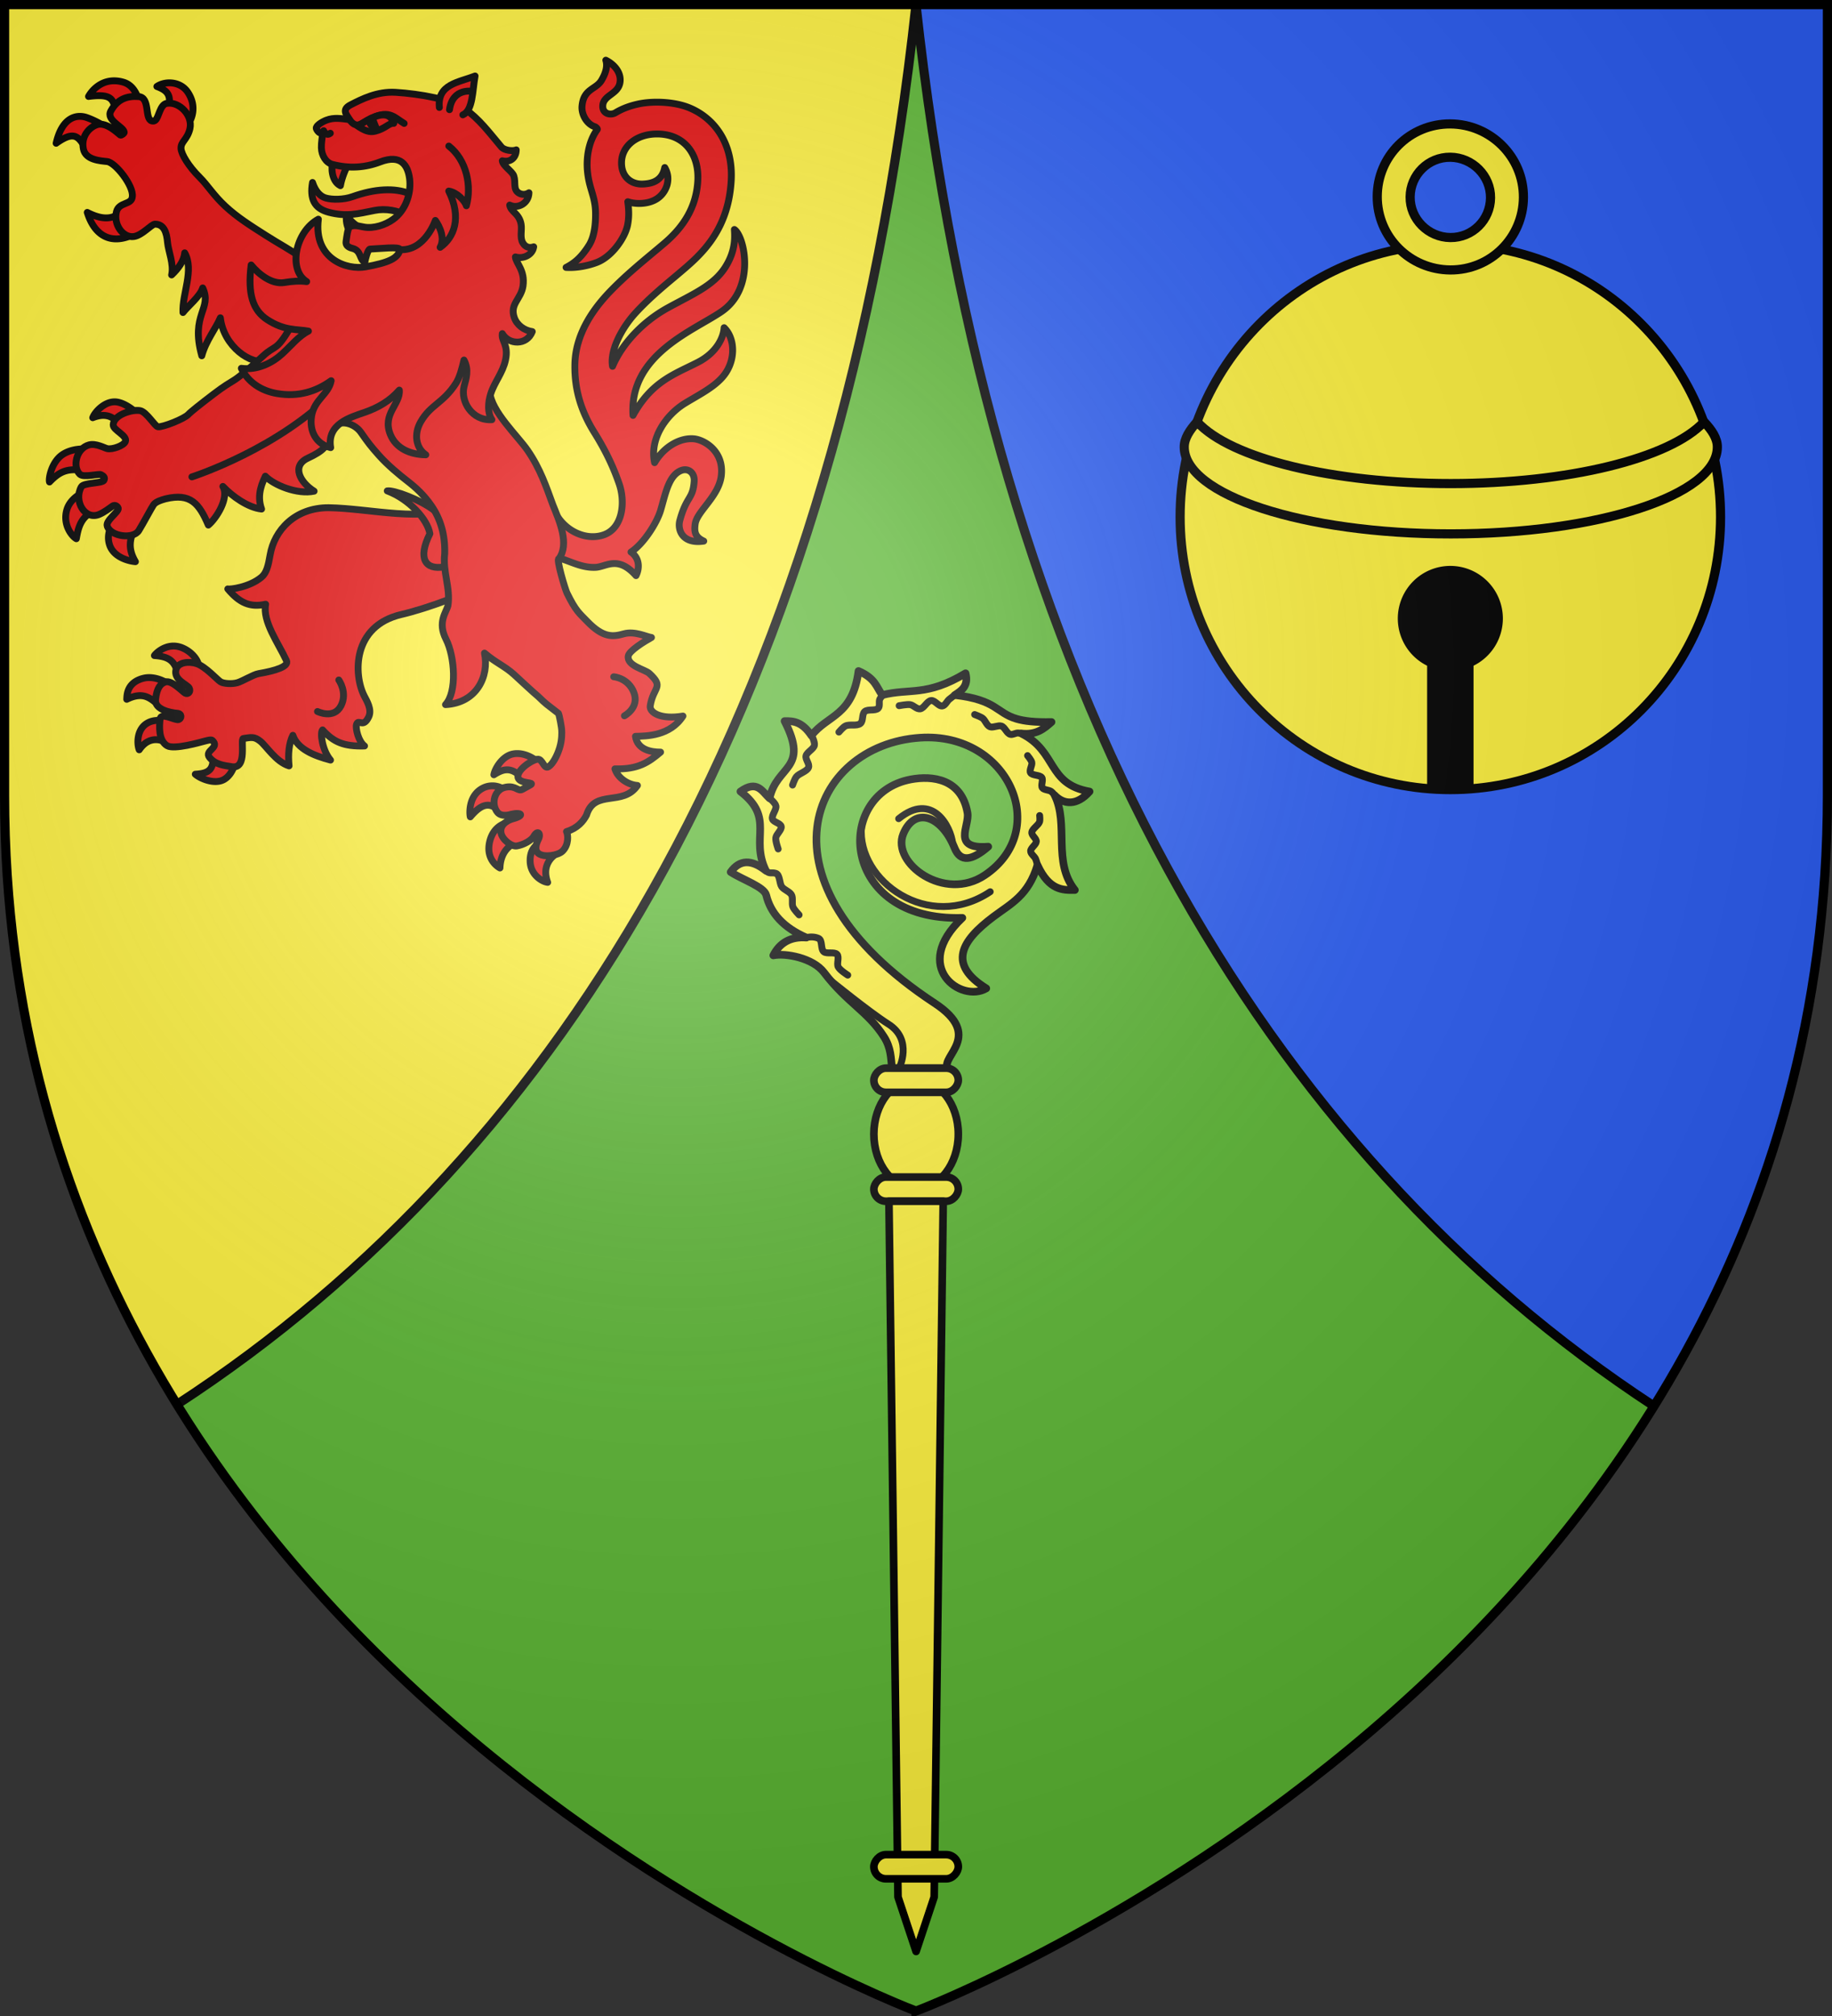<svg xmlns="http://www.w3.org/2000/svg" width="600" height="660"><rect width="100%" height="100%" fill="#333333" stroke="none"/><radialGradient id="a" cx="221.445" cy="226.331" r="300" gradientTransform="matrix(1.353 0 0 1.349 -77.629 -85.747)" gradientUnits="userSpaceOnUse"><stop offset="0" stop-color="#fff" stop-opacity=".314"/><stop offset=".19" stop-color="#fff" stop-opacity=".251"/><stop offset=".6" stop-color="#6b6b6b" stop-opacity=".125"/><stop offset="1" stop-opacity=".125"/></radialGradient><path fill="#5ab532" fill-rule="evenodd" d="M300 658.5s298.5-112.32 298.5-397.772V1.5H1.5v259.228C1.5 546.18 300 658.5 300 658.5z"/><path fill="#2b5df2" d="M300 1.5c24.617 225.734 114.565 375.57 241.703 458.842 33.533-54.07 56.797-120.314 56.797-200.065V1.5z"/><path fill="#fcef3c" d="M1.5 1.5v258.777c0 79.48 23.108 145.543 56.457 199.512C185.641 376.659 275.317 227.848 300 1.5z"/><g stroke="#000"><g stroke-linecap="round" stroke-linejoin="round"><g stroke-width="1.004"><path fill="#fcef3c" stroke-width="2.501" d="M310.368 349.691c-2.275-3.907 11.913-10.627-4.265-21.263-60.558-39.812-40.51-84.572-4.747-86.917 28.873-1.893 43.113 30.235 21.221 44.98-13.273 8.94-30.648-3.907-26.751-13.459 3.67-8.995 12.421-6.245 16.81 4.588 1.932 4.767 5.666 4.176 11.01-.44-12.13.93-6.051-6.763-6.773-11.012-1.904-11.21-11.484-12.342-18.593-11.004-25.26 4.754-23.293 46.558 16.898 45.326-17.056 16.11-.265 27.947 7.832 23.08-12.78-7.924-8.163-15.573 2.297-23.42 5.827-4.372 11.472-6.957 14.48-16.934 3.845 8.312 8.295 8.216 12.238 8.155-7.35-9.207-1.894-21.479-6.603-31.011 3.009 3.114 7.276 3.434 11.413-1.227-13.988-2.447-10.54-13.147-22.312-18.995 4.924.54 7.412-1.588 9.858-3.762-5.502.123-8.963-.307-11.46-1.044-6.732-1.987-6.44-6.202-20.225-7.79 2.296-1.482 4.566-2.984 3.537-7.118-12.825 7.706-18.25 4.813-27.311 7.13-1.933-2.67-2.193-5.448-7.75-7.88-1.964 14.824-10.178 14.35-15.42 21.146-3.11-4.615-5.959-4.794-8.795-4.746 8.164 15.975-2.533 14.312-4.922 25.267-2.443-2.22-4.045-6.132-9.535-2.219 11.427 8.818 3.045 15.064 8.328 25.915-4.722-3.742-8.576-3.652-11.52.448 3.879 2.528 10.977 4.845 11.639 7.582 1.446 5.978 5.71 10.626 13.135 13.876-5.13-.357-8.693 1.651-10.818 5.827 4.003-.82 12.964.815 16.595 5.582 7.647 10.04 14.28 12.68 19.628 21.037 2.356 3.68 2.289 7.016 2.641 10.302z"/><path fill="none" stroke-width="2.251" d="M339.8 283.243s-.375-1.516-.653-2.117c-.375-.811-1.615-1.596-1.601-2.514.015-1.015 1.787-2.078 1.858-3.096.072-1.042-1.603-1.987-1.473-3.03.148-1.188 2.123-2.263 2.533-3.423.216-.61.037-2.074.037-2.074m5-6.547s-.78-1.026-1.24-1.342c-.75-.515-2.352-.459-2.874-1.178-.583-.803.39-2.557-.186-3.365-.668-.939-3.12-.59-3.695-1.586-.49-.849.632-2.405.426-3.372-.165-.776-1.393-2.224-1.393-2.224m-1.737-7.209s-1.037-.213-1.5-.198c-.714.024-1.706.63-2.374.458-1.238-.316-1.762-2.335-2.964-2.735-1.016-.337-2.746.624-3.737.237-1.082-.422-1.518-2.122-2.421-2.797-.674-.503-2.602-1.208-2.602-1.208m-6.508-6.381s-1.332.975-1.86 1.439c-.685.6-1.257 1.947-2.145 2.125-1.32.264-2.44-1.944-3.766-1.766-1.316.175-2.25 2.526-3.564 2.725-1.13.171-2.19-1.224-3.284-1.382-1.044-.15-3.6.347-3.6.347m-5.317-3.536s-.834.962-1.037 1.437c-.363.849.174 2.255-.5 2.942-.95.965-3.376.173-4.405 1.065-1.002.869-.402 3.093-1.438 3.926-1.168.94-3.531.14-4.883.806-.798.393-2.147 2-2.147 2m-8.936 1.068s1.156 2.248.909 3.294c-.284 1.201-2.418 2.187-2.738 3.384-.32 1.198 1.29 2.693.805 3.859-.545 1.309-3.041 1.882-3.967 3.022-.582.717-1.252 2.713-1.252 2.713m-7.774 4.108s2.152 1.714 2.327 2.748c.212 1.244-1.493 3.05-1.139 4.253.318 1.077 2.672 1.354 2.874 2.466.203 1.118-1.617 2.5-1.773 3.66-.156 1.155.775 3.68.775 3.68m-4.033 7.112c1.324 1.24 1.819.424 3.275.882 1.346.423 1.143 3.252 1.907 4.34.753 1.073 2.477 1.53 3.18 2.635.64 1.007.045 2.9.5 4.006.375.915 2.02 2.614 2.02 2.614m2.372 7.429c1.347-.322 2.813-.274 4.021.274 1.342.608.596 3.48 1.717 4.375.973.775 3.461-.062 4.309.83.847.893-.169 3.036.391 4.12.56 1.083 3.124 2.692 3.124 2.692m16.842 30.457s4.65-9.251-3.496-14.403c-6.164-3.898-19.152-14.454-19.152-14.454m10.309-50.103c-1.48 17.613 22.032 34.673 42.157 21.204m-12.283-15.726c-.583-5.754-6.711-17.117-17.702-8.186"/><g fill="#fcef3c" stroke-width="2.511" transform="matrix(.996 0 0 .996 1.229 2.666)"><g transform="scale(-1 1)"><ellipse cx="-299.998" cy="370.096" rx="13.881" ry="17.897"/><rect width="27.761" height="7.954" x="-313.879" y="348.418" ry="3.977"/><rect width="27.761" height="7.954" x="-313.879" y="384.212" ry="3.977"/></g><path d="m305.949 620.853 2.973-228.685h-17.846l2.975 228.685L300 638.75z"/><rect width="27.761" height="7.954" x="-313.879" y="606.932" ry="3.977" transform="scale(-1 1)"/></g></g><g fill="#e20909" stroke-width="2.346"><g fill-rule="evenodd"><path stroke-width="2.25" d="M37.467 131.556c-3.325.03-6.387 3.268-7.097 5.197 3.591-1.427 6.05-.763 8.134 1.422l5.327-3.75s-2.838-2.48-5.695-2.837a5.032 5.032 0 0 0-.669-.032zm-10 15.403c-1.808.009-4.653.313-6.967 1.85-3.627 2.411-4.64 7.886-4.287 8.984 3.573-3.714 6.274-4.815 12.895-3.423l.153-7.32s-.708-.097-1.793-.091zm1.675 13.366s-5.812 1.858-7.22 6.473c-1.503 4.923 1.632 8.8 3.077 9.564.641-3.444 1.4-8.38 8.154-9.74zm8.498 9.394c-1.035 2.007-2.926 5.018-1.767 8.62 1.411 4.39 6.918 5.435 8.472 5.542-2.682-4.58-1.828-7.774.335-12.204zm131.936 76.986a7.291 7.291 0 0 0-1.493.115c-3.702.684-6.074 5.058-6.332 6.831 3.58-2.3 5.982-2.474 9.806 1.479 1.22-1.436 3.038-3.41 4.866-5.406-.482-.604-3.402-2.946-6.846-3.019zm-8.007 10.566a6.824 6.824 0 0 0-3.596.838c-4.687 2.532-4.184 8.558-3.945 9.312 4.158-4.922 6.926-4.883 10.476-.971l.711-7.764c-.414-.513-1.825-1.327-3.646-1.416zm4.904 11.984s-4.703.571-6.073 6.198c-1.37 5.62 2.36 8.176 3.342 8.702.15-4.32 2.294-7.92 7.438-9.057zm10.502 6.49c-1.129.817-3.456 2.028-3.35 6.236.113 4.527 4.035 6.706 5.745 6.89-1.579-4.238-.043-7.378 2.727-9.297zm-120.15-64.242c-3.485.014-5.965 2.61-6.254 3.117 6.4.42 6.705 2.941 8.425 7.429 2.44-1.776 4.594-3.297 6.005-4.114.124-1.035-1.42-4.09-5.044-5.73-1.11-.5-2.156-.706-3.132-.702zm-7.804 10.327a7.788 7.788 0 0 0-2.166.25c-5.346 1.425-5.268 5.5-5.344 6.855 5.919-2.88 8.094 0 11.521 2.847l2.88-7.45c-1.057-.739-3.808-2.443-6.89-2.503zm7.386 14.855s-4.683-1.928-8.107.026c-3.69 2.106-3.406 7.063-2.706 8.765 3.137-4.595 7.24-3.712 10.305-1.552zm13.136 9.534c.964 6.024-1.424 6.988-5.582 7.246 1.411 1.296 6.137 3.454 9.266 1.8 3.438-1.817 4.313-7.21 3.971-7.347zM37.415 26.457c-4.922-.03-7.683 3.744-8.419 5.118 8.777-1.106 7.953 1.447 9.433 6.693l7.666-2.99c-.62-2.754-1.713-7.226-5.724-8.382a10.842 10.842 0 0 0-2.955-.44zm18.437.674c-1.653-.074-3.285.36-4.472 1.183 3.397 1.31 5.25 2.814 3.395 8.444l6.384 4.485c1.668-1.92 3.48-6.36.337-11.062-1.346-2.013-3.519-2.955-5.644-3.05zM26.521 38.107c-2.936-.162-6.504 1.642-8.13 8.796 7.792-5.589 7.684-.015 11.42 3.803l5.39-8.682s-2.885-2.158-6.773-3.534a6.901 6.901 0 0 0-1.907-.383zm15.175 28.915c-3.332 5.106-7.613 5.33-13.116 2.52 3.295 10.487 11.355 10.58 18.802 4.947zM195.032 185.74c3.496-.148 7.273-4.02 13.274 2.71 1.248-2.52 1.123-5.77-1.647-7.72 4.077-2.649 8.452-9.487 9.682-13.59 1.601-5.347 2.615-11.597 6.853-13.144 2.248-.82 4.353.797 4.16 3.564-.42 6.005-2.5 4.713-4.704 12.82-.828 3.045.806 7.82 7.841 6.767-2.978-1.376-3.135-3.193-2.814-5.594.558-4.17 7.806-9.051 8.564-15.9.891-8.055-5.684-11.68-8.947-11.991-4.369-.417-9.692 2.336-12.91 7.8-1.7-7.957 3.861-15.696 9.89-19.397 5.053-3.1 10.79-5.815 13.602-10.283 3.17-5.037 2.533-11.375-.72-14.497-.166 3.012-2.273 8.073-8.585 11.312-7.662 3.933-15.07 6.19-21.257 17.397-1.298-20.051 20.183-27.866 29.108-34.074 11.077-7.705 7.46-24.494 4.097-26.786.195 2.812.311 7.213-3.036 12.42-3.871 6.021-10.64 8.75-18.807 13.25-8.123 4.473-14.866 11.62-18.064 19.119-.882-5.061 2.863-12.393 7.58-17.528 4.885-5.318 10.72-9.98 14.04-12.796 6.61-5.61 16.241-13.374 17.24-30.4.706-11.975-5.247-20.36-13.592-23.86-4.894-2.053-12.07-2.36-17.01-1.251-2.48.556-4.95 1.412-7.271 2.808-1.634.983-4.453.378-4.17-2.476.335-3.363 5.133-3.611 5.644-7.553.421-3.252-2.048-5.866-4.661-7.159.654 1.992-.055 4.303-1.426 6.608-1.787 3.004-5.834 2.684-6.361 8.369-.262 2.843 1.633 6.049 4.321 6.844.319.195.853.625.626.937-2.967 4.075-3.503 9.467-3.203 13.206.502 6.244 2.66 8.444 2.687 14.226.008 1.803.006 7-2.16 10.425-2.67 4.223-4.955 5.897-7.5 7.227 3.59.226 7.428-.608 10.114-1.651 4.965-1.929 9.18-8.069 10.017-12.14.558-2.71.432-5.244.077-7.712 2.43.823 6.663.94 9.624-1.023 3.04-2.016 4.724-6.372 2.488-10.17-.773 3.85-3.343 5.246-7.202 5.399-3.671.146-6.606-2.15-6.927-6.142-.472-5.883 4.525-10.169 11.394-10.25 9.099-.109 14.042 6.58 13.56 15.33-.485 8.773-4.825 15.23-10.961 20.45-5.272 4.486-10.82 8.844-16.306 14.295-4.28 4.251-12.709 13.264-12.991 25.215-.21 8.855 2.363 16.016 6.39 22.468 4.025 6.452 6.41 11.827 8.128 16.83 2.064 6.013 1.097 14.22-4.722 16.52-6.026 2.384-14.208-1.227-17.112-9.098-1.033 5.752-2.442 17.647 3.376 17.202 3.523 1.214 6.696 2.835 10.69 2.666z"/><g stroke-width="4.788"><path stroke-width="2.25" d="M107.594 166.215c-10.94-.005-17.723 7.3-19.125 15.451-.602 3.498-1.17 5.892-2.806 7.27-4.011 3.377-10.46 4.092-11.06 3.867 3.853 4.59 7.261 6.127 12.4 5.013-1.07 5.651 4.13 12.662 6.815 18.45.906 1.953-3.65 3.33-9.125 4.27-1.782.306-5.277 2.5-6.99 2.978-1.773.495-4.451.322-5.48-.314-1.063-.657-4.899-4.98-7.813-5.938-2.711-.89-6.106-.38-6.736 1.828-1.005 3.525 3.68 4.934 4.305 6.18.604 1.205-.435 2.17-1.313 1.664-1.042-.6-4.403-4.333-6.48-3.674-1.564.497-2.852 1.9-3.246 5.788-.334 3.295 5.058 4.302 7.096 4.458 1.66.126 1.444 1.77.444 2.082-1.076.336-5.778-2.48-6.045-.248-.268 2.233-.618 7.1 2.332 8.807 2.32 1.343 11.039-1.207 12.037-1.458 1.19-.3 2.35-.65 2.737-.292 2.63 2.432-2.75 3.3-.928 5.559 1.936 2.4 4.734 2.62 7.314 3.045 5.303.874 2.613-9.174 3.785-9.236 2.53-.351 3.521-.738 5.56.908 2.04 1.647 5.105 6.737 9.399 8.064-.374-3.892-.066-7.392 1.249-10.008 1.492 4.467 6.868 6.68 12.329 8.104-2.733-3.194-3.48-8.99-2.605-9.874 3.589 3.998 6.964 5.454 13.744 5.26-2.018-1.499-3.05-5.873-2.604-7.103.683-1.888 2.163 1.399 3.98-2.436 1.147-2.417-.702-5.33-1.468-6.837-3.515-6.91-4.046-22.906 12.185-26.684 8.828-2.055 22.168-7.184 23.322-8.636 9.203-11.574.707-21.354-4.041-26.965-12.012 5.732-29.36.85-43.168.657zM54.87 79.358c.257 2.926 2.148 7.15 1.335 10.652 2.108-1.993 4.044-4.512 4.283-7.23 3.187 5.609-.873 13.433-.564 19.537 1.63-2.116 5.58-5.234 6.468-8.051 3.205 6.934-4.103 8.504-.307 22.213 1.321-4.95 4.675-9.044 6.086-12.437 1.082 9.422 10.134 15.643 15.235 14.082 11.696 15.252 25.781 9.313 25.1-7.277 0 0-11.055-24.458-13.914-26.568-3.105-2.291-7.055-4.36-11.56-7.235-5.083-3.245-9.256-5.85-13.198-9.498s-5.84-6.92-8.423-9.48c-3.635-3.605-6.05-7.609-6.127-9.468-.094-2.275 2.109-2.885 2.926-6.497.972-4.299-3.445-8.909-7.554-8.27-2.342.364-2.594 4.723-3.858 5.6-.299.207-.656.279-1.114.145-2.402-.703-.425-7.684-4.306-7.96-3.882-.277-6.975.904-9.073 4.71-1.686 3.06 4.158 5.148 4.378 6.945.05.403-.797.988-1.208.978-.27-.007-4.448-4.512-7.717-3.422-2.548.85-5.31 3.836-4.44 7.977.754 3.582 5.495 3.837 7.772 4.08 2.7.289 8.734 7.994 8.247 11.465-.149 2.798-4.307 1.697-5.182 4.906-1.121 4.114 2.097 8.725 5.718 8.177 2.71-.41 5.619-3.937 6.85-4.052 2.987-.017 3.864 2.73 4.148 5.978z"/><path stroke-width="2.25" d="M126.833 160.712c7.128 2.679 13.176 9.281 13.957 14.027-4.107 8.188-1.397 11.85 4.474 10.87 4.79-.797 4.799-4.623 3.537-9.036-1.126-3.938-2.84-6.598-6.487-9.414-4.763-3.678-13.434-6.807-15.481-6.447z"/><path stroke-width="2.25" d="M192.093 266.842c2.622-8.607 11.875-2.683 16.676-9.696-2.917-.189-6.4-2.302-7.376-5.436 7.61.227 11.046-2.157 14.957-5.479-3.064.018-7.586-.746-8.228-5.17 3.664-.074 11.338-.105 15.556-6.636-7.44 1.242-11.061-1.23-10.718-3.366 1.013-6.317 4.705-5.977-.303-10.599-1.407-1.298-7.384-2.457-6.897-5.673.258-1.706 5.199-4.76 7.605-6.09-1.54-.17-5.448-2.2-9.014-1.204-3.567.997-6.747 1.44-12.074-4.108-2.45-2.562-3.656-3.239-6.591-9.247-.59-1.207-3.651-11.411-2.628-11.225 3.486-4.777.237-12.148-1.983-17.63-2.16-5.846-4.074-11.754-8.297-17.876-3.244-4.702-11.887-12.74-12.352-19.034-.607-8.159-.76-16.869-.256-21.112 1.382-11.628 1.869-13.837-9.144-17.58-6.51-2.213-29.125-8.02-39.83 3.823-5.469 6.051-11.356 5.645-16.114 13.726s-4.865 5.51-8.985 9.365-7.851 6.847-9.031 7.612c-2.36 1.53-3.191 1.836-7.163 4.853s-7.518 5.836-8.18 6.576c-1.324 1.481-8.41 4.264-9.99 4.083-.975-.111-3.749-4.898-5.83-5.285-2.608-.485-8.75 1.354-8.822 4.668-.039 1.776 4.734 3.461 3.979 5.452-.514 1.355-4.273 2.696-5.941 2.312-.953-.22-3.704-1.818-5.962-1.212-4.22 1.133-5.506 7.226-3.006 9.6 1.272 1.207 6.22-.274 6.963.158.842.49 1.382.876.93 1.828-.49 1.033-6.615.758-7.388 2.103-2.63 4.582 1.113 11.116 5.902 9.034 1.61-.7 3.148-1.874 4.224-2.657.956-.694 1.846.178 1.942.702.22 1.193-4.198 3.983-3.607 5.793 1.137 3.482 8.536 4.39 10.335 1.483 1.397-2.255 4.238-7.604 4.772-8.33.267-.363.682-1.177 3.993-2.062 8.26-1.988 11.018 1.609 14.018 8.593 2.688-2.272 6.93-8.98 4.761-12.654 3.07 3.247 8.235 6.945 12.674 7.41-1.788-4.925.516-9.072 1.226-10.759 2.836 2.942 10.496 6.075 15.98 4.904-4.717-2.953-7.409-8.288-2.127-10.777s6.627-3.925 7.84-8.602c1.212-4.678 7.286-3.213 9.59.09s3.228 4.525 5.903 7.534c2.877 3.238 6.746 6.424 9.277 8.382 2.86 2.212 5.52 4.636 7.924 8.135 3.078 4.481 4.527 9.553 4.367 15.72-.702 5.942 1.95 11.196 1.061 16.985-.533 2.198-3.509 5.38-.634 11.015 2.875 5.635 3.682 17.274-.173 21.395 10.157-.507 14.393-9.238 12.77-16.868 3.877 3.293 6.516 4.171 9.661 7 1.191 1.073 6.59 6.142 7.94 7.203 2.75 2.688 2.378 2.218 6.624 5.537.305.6 1.078 4.701 1.074 5.758 0 .305.168 2.749-.7 5.554-.767 2.482-2.188 5.26-3.646 6.16-1.5.926-1.92-2.747-3.647-2.451-2.284.391-6.934 3.816-6.314 6.02.604 2.143 5.93 1.334 3.969 2.42l-2.51 1.387c-1.541.854-2.047-1.229-5.31-.726-4.01.618-5.086 5.568-2.895 8.25 1.441 1.763 4.524.65 4.524.65 3.425-.79 4.6.44.28 1.56 0 0-4.17 1.168-3.65 4.473.356 2.255 3.477 4.637 5.177 4.35 2.255-.381 4.78-1.81 5.516-3.094 1.378-2.408 2.518-.961 1.548.956-.55 1.09-1.5 3.415.05 4.594 1.89 1.436 6.428.616 7.843-.753 2.167-2.097 1.854-5.449 1.324-6.408 3.593-1.109 5.5-3.345 6.561-5.407z"/></g></g><path fill="none" stroke-width="2.25" d="M62.851 156.123s29.066-9.303 47.544-28.905M201 221.564s4.718.331 6.59 5.122c1.953 4.996-3.094 7.657-3.094 7.657M110.96 222.62s2.948 4.114.71 8.448c-2.334 4.52-7.693 1.867-7.693 1.867"/><g stroke-width="4.789"><g fill-rule="evenodd"><path stroke-width="2.25" d="M144.073 74.572c-3.878-.973-7.619-1.905-10.696-3.869-2.867-1.828-7.19-2.52-10.69-1.812-5.632 1.14-9.27 2.114-14.993.613-4.818-1.264-6.255-4.425-5.342-9.769 1.005 3.113 2.705 4.616 4.33 5.085 2.09.602 5.822.608 8.74-.428 15.103-5.362 24.984-.845 28.65 10.18z"/><path stroke-width="2.25" d="M109.036 53.157c-.62 1.495-.517 6.149 2.454 7.627.47-2.642 1.755-5.702 2.708-7.263zm4.51 17.272c-.377 1.624.086 3.69.831 4.957l3.577-.822c-1.823-.999-3.443-2.48-4.408-4.135z"/><path stroke-width="2.25" d="M161.101 137.397c-1.501-2.247-1.27-5.638-.395-8.434 1.193-3.813 3.97-6.924 4.868-11.155 1.046-4.95-1.45-6.146-1.06-8.586 2.064 3.675 8.018 3.957 9.81-.665-2.65-.375-5.043-2.134-5.897-4.614-1.537-4.467 2.256-6.011 2.869-10.337.723-5.104-2.302-7.328-2.495-9.489 2.538.775 5.62-.649 5.987-3.317-1.347.5-2.729.152-3.578-1.332-1.02-1.78-.204-4.123-.546-6.057-.636-3.593-3.382-4.033-3.733-6.27 2.675 1.353 6.24-.594 6.305-4.028-.992.643-2.278.73-3.347.064-1.921-1.197-.897-3.493-1.613-5.597-.52-1.524-3.589-3.281-3.76-4.945 2.313.63 4.517-.728 4.558-3.571-1.205.536-3.934.147-4.836-.92-4.223-4.996-7.194-9.13-12.171-12.644-4.036-2.85-14.468-4.79-22.552-5.276-5.958-.357-11.019 2.218-14.674 4.091-3.186 1.633-1.198 3.286-.37 4.845-2.723-.335-5.05-.802-7.625.2-1.486.577-3.424 1.838-3.267 2.674.09.483 1.148 2.053 2.052 1.479-.059 1.874-.431 2.938-.376 4.882.074 2.556 1.536 4.898 3.618 5.428 5.52 1.407 10.584 1.118 15.668-.823 6.883-2.627 9.051 1.269 9.6 5.471.554 4.237-.84 9.486-4.652 12.77-1.979 1.705-5.61 3.387-9.14 3.23-1.981-.089-3.895-1.075-5.631-.314-.886.389-1.116 3.303-1.382 4.899-.209 1.245.749 1.929 2.072 2.25 3.066.745 2.271 3.946 4.1 4.456.123-.837.936-4.2 1.689-4.221 3.027-.087 9.984-.948 9.769.196-.542 2.877-3.832 4.287-11.31 5.64-5.803 1.05-17.026-2.328-15.393-15.616-7.586 4.139-9.993 16.6-3.825 20.434-2.219-.302-4.674-.135-7.362.306-3.994.655-8.249-2.586-10.824-5.75-1.188 9.46.513 14.814 5.292 17.918 5.678 3.689 9.625 3.038 13.477 3.732-3.24 1.648-5.57 4.672-8.536 7.388-3.332 3.052-8.154 5.494-13.449 4.787 2.215 4.565 6.485 7.37 11.686 8.26 7.018 1.204 12.862-.7 17.735-4.199-.834 4.497-5.48 6.072-6.398 11.507-.82 4.858 1.36 9.232 6.24 10.4-1.317-7.792 6.506-9.934 11.127-11.544 4.373-1.524 8.185-3.68 11.35-7.288.45 4.604-5.698 7.782-2.922 14.556 1.867 4.555 6.52 6.584 11.6 6.626-3.237-2.218-3.97-6.744-1.688-10.754 3.278-5.758 7.318-6.028 11.599-12.717 1.136-1.775 1.942-4.726 2.591-7.55 1.74 3.224.676 6.129.029 8.687-1.216 4.806 2.584 11.27 9.117 10.837z"/><path stroke-width="2.25" d="M143.893 35.184c-.731-7.636 6.328-8.204 11.695-10.306-.88 4.867-.665 11.25-4.003 12.718"/></g><path fill="none" stroke-width="2.25" d="M154.768 29.918s-6.528-1.314-7.555 5.988M106 42.79s.828 1.957 2.183.828m6.288-4.459c2.248 3.208 3.934 1.258 5.872.207 7.057-3.826 8.501-1.064 12.022 1.04m-1.4 41.33c8.21.52 11.614-9.574 11.614-9.574s3.715 4.853 1.568 8.81c4.608-3.238 7.139-9.707 2.815-18.424 2.68.41 5.336 3.215 5.776 4.825 1.743-6.285.217-14.878-5.752-19.56"/><path stroke-width="2.25" d="M117.069 41.223c2.191 1.455 3.836 2.242 5.91 1.703 3.346-.87 4.438-2.725 5.982-2.545-1.286-4.23-5.444-2.775-8.618-1.014-1.419.787-2.331 1.422-3.274 1.856z"/><path fill-rule="evenodd" stroke-width="2.25" d="M122.187 38.679c-.278.166.447 1.884 1.061 3.33-.555-.03-2.176-.826-2.317-2.493.389-1.075 1.256-.837 1.256-.837z"/></g></g><g fill="#fcef3c"><g stroke-width="3"><path d="M563.5 169.245c0 49.345-39.6 89.255-88.5 89.255s-88.5-39.985-88.5-89.255 39.6-89.256 88.5-89.256 88.5 39.91 88.5 89.256z"/><g fill-rule="evenodd" clip-rule="evenodd"><path d="M475 88.376c13.166.075 23.863-10.532 23.938-23.754C499.013 51.4 488.24 40.644 475 40.569c-13.242-.075-23.939 10.532-23.939 23.829S461.833 88.3 475 88.376zm0-36.901c7.256.075 13.24 6.05 13.166 13.296-.076 7.246-5.91 13.072-13.166 12.998-7.257-.075-13.241-6.05-13.166-13.297.074-7.246 5.909-13.072 13.166-12.997zM392.05 138.095c-2.4 2.696-4.2 5.392-4.2 8.237 0 15.725 39 28.454 87.3 28.454s87.3-12.73 87.3-28.454c0-2.845-1.8-5.541-4.35-8.237-11.1 11.98-44.55 20.218-82.95 20.218s-72-8.087-83.1-20.218z"/></g></g><path fill="#000" fill-rule="evenodd" stroke-width="1.41" d="M475 185.97a16.5 16.53 0 0 0-16.5 16.531 16.5 16.53 0 0 0 9.6 14.994V258.2a70.8 70.8 0 0 0 13.8 0v-40.706a16.5 16.53 0 0 0 9.6-14.993A16.5 16.53 0 0 0 475 185.97z" clip-rule="evenodd"/></g></g><path fill="none" stroke-width="3" d="M57.957 459.79C185.641 376.657 275.317 227.847 300 1.5c24.617 225.734 114.565 375.57 241.703 458.842"/></g><path fill="url(#a)" fill-rule="evenodd" d="M300 658.5s298.5-112.32 298.5-397.772V1.5H1.5v259.228C1.5 546.18 300 658.5 300 658.5z"/><path fill="none" stroke="#000" stroke-width="3" d="M300 658.397S1.5 545.98 1.5 260.278V1.5h597v258.778c0 285.7-298.5 398.12-298.5 398.12z"/></svg>